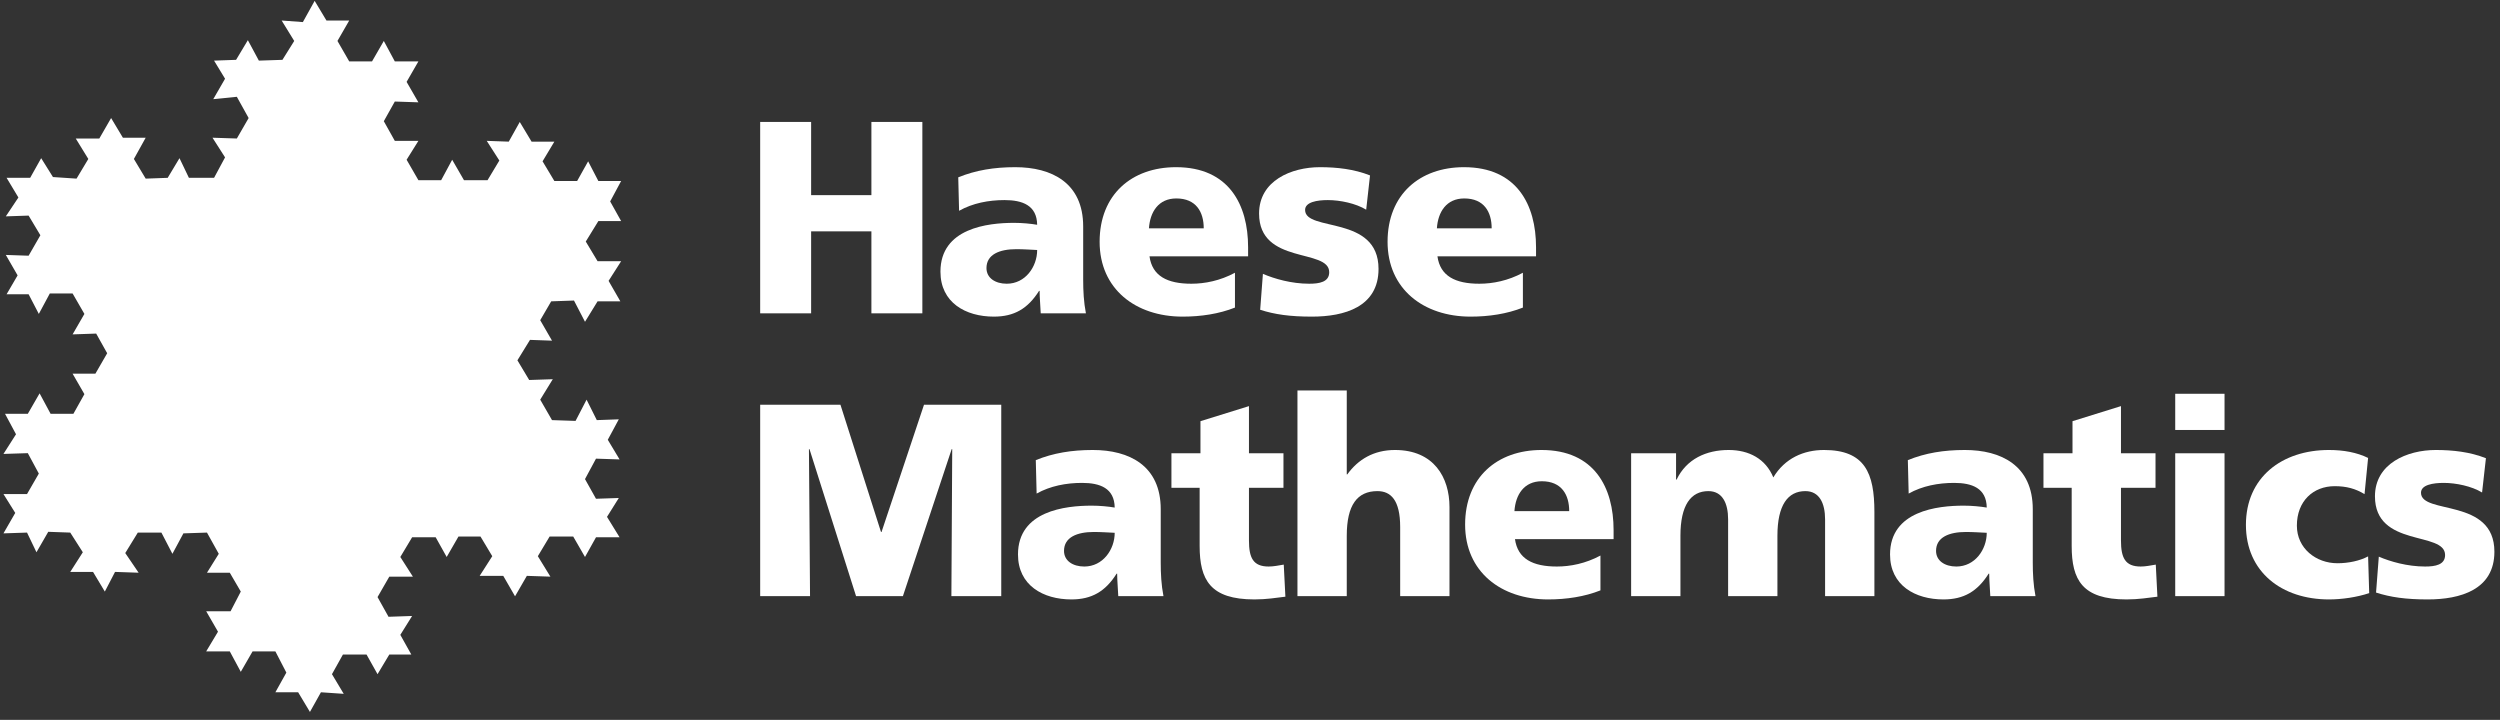 <?xml version="1.0" encoding="UTF-8" standalone="no"?>
<svg width="257px" height="74px" viewBox="0 0 257 74" version="1.1" xmlns="http://www.w3.org/2000/svg" xmlns:xlink="http://www.w3.org/1999/xlink" xmlns:sketch="http://www.bohemiancoding.com/sketch/ns">
    <rect x="0" y="0" width="257" height="74" fill="#333333" stroke="none"/>
    <!-- Generator: Sketch 3.2.2 (9983) - http://www.bohemiancoding.com/sketch -->
    <title>Branding</title>
    <desc>Created with Sketch.</desc>
    <defs></defs>
    <g id="Page-1" stroke="none" stroke-width="1" fill="none" fill-rule="evenodd" sketch:type="MSPage">
        <g id="Desktop-Header" sketch:type="MSArtboardGroup" transform="translate(-298, -32)" fill="#FFFFFF">
            <g id="BG-+-Rectangle-17-+-Rectangle-18-+-Search-our-website" sketch:type="MSLayerGroup" transform="translate(150, 0)">
                <g id="Header-2" sketch:type="MSShapeGroup">
                    <g id="Branding" transform="translate(148, 32)">
                        <path d="M32.347,0.087 L31.135,2.27 L28.953,2.109 L30.246,4.21 L29.034,6.151 L26.611,6.232 L25.48,4.129 L24.269,6.151 L22.005,6.232 L23.136,8.093 L21.923,10.194 L24.347,9.951 L25.56,12.135 L24.347,14.239 L21.844,14.157 L23.136,16.178 L22.005,18.281 L19.42,18.281 L18.451,16.26 L17.239,18.281 L14.977,18.363 L13.764,16.341 L14.977,14.157 L12.634,14.157 L11.422,12.135 L10.21,14.239 L7.787,14.239 L9.079,16.341 L7.868,18.363 L5.444,18.2 L4.233,16.26 L3.101,18.281 L0.678,18.281 L1.891,20.302 L0.597,22.242 L2.941,22.163 L4.151,24.185 L2.941,26.287 L0.597,26.207 L1.81,28.309 L0.678,30.25 L2.941,30.25 L3.991,32.271 L5.121,30.168 L7.463,30.168 L8.676,32.271 L7.463,34.375 L9.887,34.292 L11.018,36.315 L9.805,38.416 L7.463,38.416 L8.676,40.518 L7.545,42.539 L5.201,42.539 L4.071,40.436 L2.859,42.539 L0.517,42.539 L1.646,44.643 L0.355,46.664 L2.859,46.584 L3.991,48.684 L2.779,50.788 L0.355,50.788 L1.567,52.728 L0.355,54.83 L2.779,54.75 L3.748,56.772 L4.96,54.67 L7.222,54.75 L8.514,56.772 L7.222,58.792 L9.564,58.792 L10.776,60.814 L11.826,58.792 L14.25,58.875 L12.876,56.853 L14.168,54.75 L16.592,54.75 L17.724,56.932 L18.854,54.83 L21.277,54.75 L22.49,56.932 L21.277,58.875 L23.622,58.875 L24.753,60.814 L23.703,62.837 L21.197,62.837 L22.409,64.939 L21.197,66.961 L23.622,66.961 L24.753,69.064 L25.966,66.961 L28.308,66.961 L29.437,69.144 L28.308,71.166 L30.65,71.166 L31.861,73.188 L32.992,71.166 L35.336,71.326 L34.125,69.306 L35.254,67.284 L37.679,67.284 L38.811,69.306 L40.021,67.284 L42.282,67.284 L41.153,65.263 L42.365,63.322 L39.94,63.405 L38.811,61.38 L40.021,59.279 L42.445,59.279 L41.153,57.258 L42.365,55.234 L44.789,55.234 L45.919,57.258 L47.131,55.155 L49.394,55.155 L50.605,57.176 L49.311,59.198 L51.735,59.198 L52.947,61.3 L54.16,59.198 L56.581,59.279 L55.29,57.176 L56.501,55.155 L58.926,55.155 L60.138,57.258 L61.269,55.234 L63.693,55.234 L62.4,53.133 L63.613,51.193 L61.269,51.273 L60.138,49.251 L61.269,47.149 L63.693,47.229 L62.48,45.209 L63.613,43.106 L61.351,43.188 L60.3,41.085 L59.168,43.269 L56.747,43.188 L55.534,41.085 L56.826,38.982 L54.401,39.064 L53.19,37.041 L54.483,34.939 L56.747,35.02 L55.534,32.917 L56.663,30.978 L59.006,30.895 L60.138,33.08 L61.43,30.978 L63.772,30.978 L62.562,28.873 L63.854,26.851 L61.43,26.851 L60.217,24.831 L61.51,22.729 L63.854,22.729 L62.725,20.708 L63.854,18.606 L61.51,18.606 L60.461,16.584 L59.33,18.606 L56.988,18.606 L55.775,16.584 L56.988,14.561 L54.645,14.561 L53.432,12.538 L52.301,14.561 L50.038,14.481 L51.332,16.502 L50.12,18.522 L47.696,18.522 L46.484,16.421 L45.353,18.522 L43.011,18.522 L41.799,16.421 L43.011,14.481 L40.587,14.481 L39.456,12.46 L40.587,10.438 L43.011,10.519 L41.799,8.417 L43.011,6.313 L40.587,6.313 L39.456,4.21 L38.244,6.313 L35.901,6.313 L34.69,4.21 L35.901,2.109 L33.559,2.109 L32.347,0.087" id="Fill-1"></path>
                        <path d="M78.146,12.535 L83.384,12.535 L83.384,20.061 L89.58,20.061 L89.58,12.535 L94.818,12.535 L94.818,32.211 L89.58,32.211 L89.58,23.783 L83.384,23.783 L83.384,32.211 L78.146,32.211 L78.146,12.535" id="Fill-2"></path>
                        <path d="M106.986,32.211 C106.957,31.421 106.873,30.661 106.873,29.9 L106.817,29.9 C105.662,31.733 104.254,32.549 102.17,32.549 C99.269,32.549 96.678,31.112 96.678,27.926 C96.678,23.444 101.55,22.909 104.254,22.909 C105.071,22.909 105.972,22.994 106.62,23.107 C106.591,21.105 105.099,20.569 103.268,20.569 C101.635,20.569 100.001,20.879 98.594,21.669 L98.508,18.229 C100.311,17.497 102.198,17.186 104.367,17.186 C108.112,17.186 111.351,18.793 111.351,23.276 L111.351,28.744 C111.351,29.9 111.407,31.054 111.632,32.211 L106.986,32.211 L106.986,32.211 Z M103.494,29.167 C105.409,29.167 106.62,27.419 106.62,25.7 C105.972,25.672 105.24,25.615 104.479,25.615 C102.761,25.615 101.409,26.151 101.409,27.56 C101.409,28.575 102.311,29.167 103.494,29.167 L103.494,29.167 Z" id="Fill-3"></path>
                        <path d="M118.167,26.348 C118.449,28.377 119.998,29.167 122.475,29.167 C123.856,29.167 125.434,28.857 126.954,28.038 L126.954,31.619 C125.32,32.268 123.461,32.549 121.574,32.549 C116.731,32.549 113.041,29.702 113.041,24.853 C113.041,20.006 116.337,17.186 120.898,17.186 C126.334,17.186 128.305,21.049 128.305,25.418 L128.305,26.348 L118.167,26.348 L118.167,26.348 Z M123.744,23.473 C123.744,21.782 122.954,20.4 120.926,20.4 C119.097,20.4 118.224,21.782 118.111,23.473 L123.744,23.473 L123.744,23.473 Z" id="Fill-4"></path>
                        <path d="M129.827,28.152 C131.01,28.659 132.756,29.167 134.587,29.167 C135.629,29.167 136.643,28.997 136.643,27.983 C136.643,25.502 129.433,27.25 129.433,21.951 C129.433,18.568 132.756,17.186 135.685,17.186 C137.431,17.186 139.205,17.384 140.839,18.033 L140.444,21.556 C139.375,20.908 137.769,20.569 136.502,20.569 C135.404,20.569 134.164,20.767 134.164,21.584 C134.164,23.868 141.713,22.063 141.713,27.644 C141.713,31.562 138.192,32.549 134.869,32.549 C132.587,32.549 131.038,32.324 129.546,31.845 L129.827,28.152" id="Fill-5"></path>
                        <path d="M147.768,26.348 C148.049,28.377 149.599,29.167 152.076,29.167 C153.456,29.167 155.033,28.857 156.554,28.038 L156.554,31.619 C154.922,32.268 153.062,32.549 151.176,32.549 C146.332,32.549 142.642,29.702 142.642,24.853 C142.642,20.006 145.938,17.186 150.5,17.186 C155.935,17.186 157.905,21.049 157.905,25.418 L157.905,26.348 L147.768,26.348 L147.768,26.348 Z M153.344,23.473 C153.344,21.782 152.555,20.4 150.527,20.4 C148.697,20.4 147.823,21.782 147.712,23.473 L153.344,23.473 L153.344,23.473 Z" id="Fill-6"></path>
                        <path d="M78.146,41.606 L86.398,41.606 L90.566,54.687 L90.622,54.687 L94.988,41.606 L102.929,41.606 L102.929,61.283 L97.803,61.283 L97.889,46.173 L97.832,46.173 L92.819,61.283 L88.003,61.283 L83.216,46.173 L83.159,46.173 L83.272,61.283 L78.146,61.283 L78.146,41.606" id="Fill-7"></path>
                        <path d="M114.958,61.283 C114.929,60.493 114.845,59.733 114.845,58.971 L114.787,58.971 C113.634,60.804 112.226,61.621 110.141,61.621 C107.241,61.621 104.649,60.183 104.649,56.998 C104.649,52.516 109.522,51.981 112.226,51.981 C113.043,51.981 113.943,52.065 114.591,52.178 C114.562,50.177 113.07,49.642 111.24,49.642 C109.606,49.642 107.973,49.951 106.565,50.74 L106.479,47.301 C108.282,46.569 110.17,46.259 112.338,46.259 C116.084,46.259 119.323,47.865 119.323,52.347 L119.323,57.816 C119.323,58.971 119.379,60.127 119.604,61.283 L114.958,61.283 L114.958,61.283 Z M111.465,58.239 C113.379,58.239 114.591,56.491 114.591,54.771 C113.943,54.744 113.211,54.687 112.452,54.687 C110.733,54.687 109.381,55.222 109.381,56.631 C109.381,57.647 110.282,58.239 111.465,58.239 L111.465,58.239 Z" id="Fill-8"></path>
                        <path d="M120.423,46.597 L123.407,46.597 L123.407,43.298 L128.393,41.748 L128.393,46.597 L131.94,46.597 L131.94,50.148 L128.393,50.148 L128.393,55.561 C128.393,57.337 128.815,58.239 130.42,58.239 C130.927,58.239 131.463,58.126 131.97,58.042 L132.138,61.34 C131.181,61.452 130.223,61.621 128.957,61.621 C124.421,61.621 123.323,59.62 123.323,56.125 L123.323,50.148 L120.423,50.148 L120.423,46.597" id="Fill-9"></path>
                        <path d="M133.378,40.141 L138.447,40.141 L138.447,48.767 L138.502,48.767 C139.6,47.245 141.206,46.259 143.403,46.259 C147.402,46.259 149.007,49.078 149.007,52.122 L149.007,61.283 L143.938,61.283 L143.938,54.179 C143.938,51.417 142.98,50.487 141.6,50.487 C139.517,50.487 138.447,51.924 138.447,55.081 L138.447,61.283 L133.378,61.283 L133.378,40.141" id="Fill-10"></path>
                        <path d="M155.738,55.42 C156.021,57.45 157.568,58.239 160.048,58.239 C161.428,58.239 163.004,57.929 164.526,57.11 L164.526,60.691 C162.892,61.34 161.033,61.621 159.146,61.621 C154.303,61.621 150.614,58.775 150.614,53.926 C150.614,49.078 153.908,46.259 158.47,46.259 C163.905,46.259 165.877,50.121 165.877,54.49 L165.877,55.42 L155.738,55.42 L155.738,55.42 Z M161.314,52.545 C161.314,50.854 160.526,49.472 158.499,49.472 C156.669,49.472 155.796,50.854 155.684,52.545 L161.314,52.545 L161.314,52.545 Z" id="Fill-11"></path>
                        <path d="M167.68,46.597 L172.299,46.597 L172.299,49.303 L172.355,49.303 C173.369,47.188 175.396,46.259 177.705,46.259 C179.79,46.259 181.508,47.161 182.297,49.078 C183.48,47.105 185.422,46.259 187.507,46.259 C191.731,46.259 192.688,48.655 192.688,52.629 L192.688,61.283 L187.619,61.283 L187.619,53.39 C187.619,51.728 187.027,50.487 185.592,50.487 C183.788,50.487 182.719,51.924 182.719,55.081 L182.719,61.283 L177.65,61.283 L177.65,53.39 C177.65,51.728 177.059,50.487 175.622,50.487 C173.82,50.487 172.749,51.924 172.749,55.081 L172.749,61.283 L167.68,61.283 L167.68,46.597" id="Fill-12"></path>
                        <path d="M204.603,61.283 C204.575,60.493 204.491,59.733 204.491,58.971 L204.434,58.971 C203.279,60.804 201.871,61.621 199.788,61.621 C196.886,61.621 194.296,60.183 194.296,56.998 C194.296,52.516 199.167,51.981 201.871,51.981 C202.688,51.981 203.589,52.065 204.237,52.178 C204.209,50.177 202.717,49.642 200.886,49.642 C199.252,49.642 197.618,49.951 196.211,50.74 L196.126,47.301 C197.928,46.569 199.815,46.259 201.984,46.259 C205.73,46.259 208.969,47.865 208.969,52.347 L208.969,57.816 C208.969,58.971 209.024,60.127 209.249,61.283 L204.603,61.283 L204.603,61.283 Z M201.111,58.239 C203.026,58.239 204.237,56.491 204.237,54.771 C203.589,54.744 202.856,54.687 202.096,54.687 C200.379,54.687 199.026,55.222 199.026,56.631 C199.026,57.647 199.928,58.239 201.111,58.239 L201.111,58.239 Z" id="Fill-13"></path>
                        <path d="M210.068,46.597 L213.053,46.597 L213.053,43.298 L218.036,41.748 L218.036,46.597 L221.587,46.597 L221.587,50.148 L218.036,50.148 L218.036,55.561 C218.036,57.337 218.46,58.239 220.065,58.239 C220.572,58.239 221.107,58.126 221.614,58.042 L221.782,61.34 C220.825,61.452 219.867,61.621 218.601,61.621 C214.066,61.621 212.969,59.62 212.969,56.125 L212.969,50.148 L210.068,50.148 L210.068,46.597" id="Fill-14"></path>
                        <path d="M223.613,40.48 L228.682,40.48 L228.682,44.201 L223.613,44.201 L223.613,40.48 Z M223.613,46.597 L228.682,46.597 L228.682,61.283 L223.613,61.283 L223.613,46.597 Z" id="Fill-15"></path>
                        <path d="M243.074,50.797 C242.146,50.234 241.216,49.979 240.005,49.979 C237.809,49.979 236.119,51.502 236.119,54.038 C236.119,56.378 238.091,57.901 240.286,57.901 C241.441,57.901 242.597,57.647 243.441,57.196 L243.554,60.973 C242.287,61.395 240.766,61.621 239.415,61.621 C234.571,61.621 230.881,58.802 230.881,53.954 C230.881,49.078 234.571,46.259 239.415,46.259 C240.934,46.259 242.287,46.513 243.441,47.076 L243.074,50.797" id="Fill-16"></path>
                        <path d="M244.541,57.224 C245.723,57.731 247.47,58.239 249.301,58.239 C250.342,58.239 251.355,58.069 251.355,57.055 C251.355,54.574 244.145,56.322 244.145,51.022 C244.145,47.639 247.47,46.259 250.397,46.259 C252.143,46.259 253.918,46.455 255.553,47.105 L255.157,50.628 C254.088,49.979 252.482,49.642 251.216,49.642 C250.117,49.642 248.878,49.838 248.878,50.656 C248.878,52.939 256.424,51.136 256.424,56.717 C256.424,60.634 252.906,61.621 249.58,61.621 C247.3,61.621 245.751,61.395 244.258,60.916 L244.541,57.224" id="Fill-17"></path>
                    </g>
                </g>
            </g>
        </g>
    </g>
</svg>